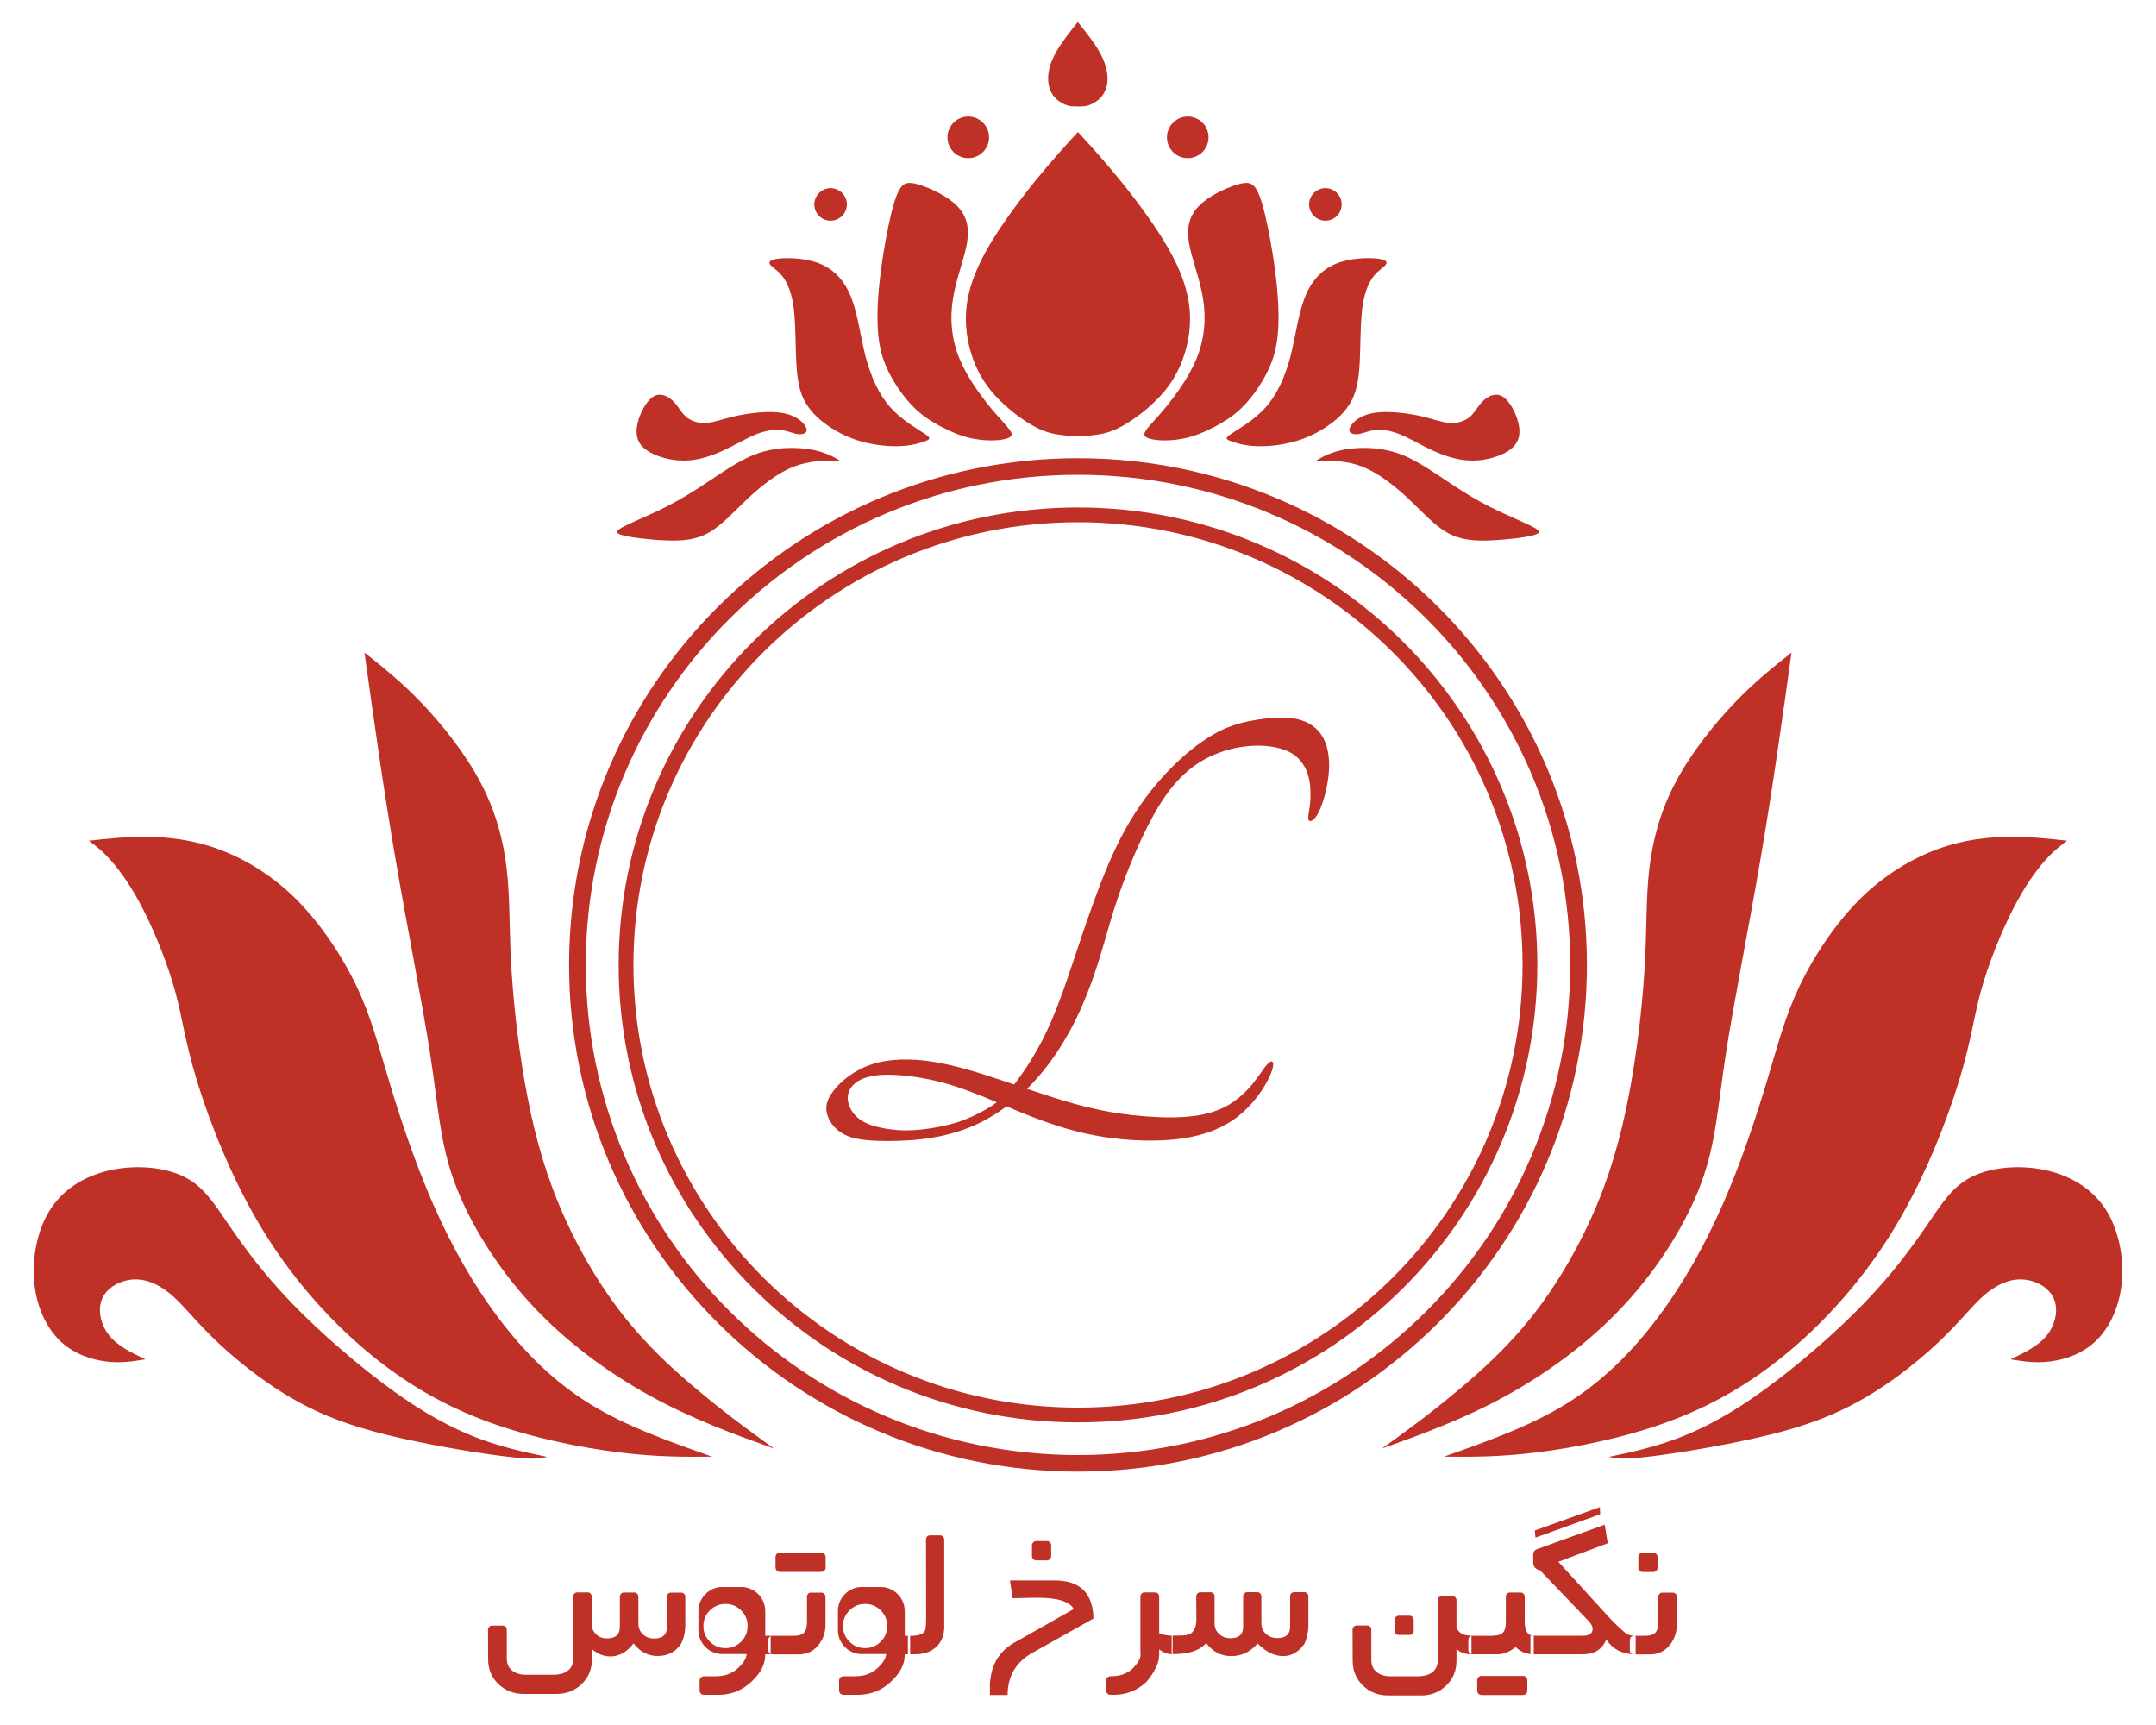 <?xml version="1.0" encoding="utf-8"?>
<!-- Generator: Adobe Illustrator 27.2.0, SVG Export Plug-In . SVG Version: 6.00 Build 0)  -->
<svg version="1.1" id="Layer_1" xmlns="http://www.w3.org/2000/svg" xmlns:xlink="http://www.w3.org/1999/xlink" x="0px" y="0px"
	 viewBox="0 0 200 160" style="enable-background:new 0 0 200 160;" xml:space="preserve">
<style type="text/css">
	.st0{fill-rule:evenodd;clip-rule:evenodd;fill:#BF3026;}
</style>
<g>
	<path class="st0" d="M71.8,134.36c-3.78-1.36-7.55-2.73-11.42-4.85c-3.87-2.12-7.83-4.99-11.08-8.51
		c-3.25-3.51-5.79-7.67-7.13-11.32c-1.34-3.65-1.49-6.8-2.24-11.75c-0.76-4.95-2.12-11.7-3.24-18.24c-1.12-6.53-2-12.85-2.88-19.16
		c1.72,1.36,3.44,2.73,5.35,4.73c1.91,2,4.01,4.65,5.41,7.31c1.41,2.66,2.12,5.35,2.43,7.99c0.31,2.64,0.23,5.24,0.4,8.55
		c0.17,3.3,0.59,7.31,1.26,11.16c0.67,3.85,1.59,7.54,3.09,11.21c1.5,3.67,3.58,7.32,5.9,10.32c2.33,3,4.91,5.35,7.31,7.33
		C67.35,131.13,69.57,132.75,71.8,134.36L71.8,134.36z M128.2,134.36c3.78-1.36,7.55-2.73,11.42-4.85
		c3.87-2.12,7.83-4.99,11.08-8.51c3.25-3.51,5.79-7.67,7.13-11.32c1.34-3.65,1.49-6.8,2.24-11.75c0.76-4.95,2.12-11.7,3.24-18.24
		c1.12-6.53,2-12.85,2.88-19.16c-1.72,1.36-3.44,2.73-5.35,4.73c-1.91,2-4.01,4.65-5.41,7.31c-1.41,2.66-2.12,5.35-2.43,7.99
		c-0.31,2.64-0.23,5.24-0.4,8.55c-0.17,3.3-0.59,7.31-1.26,11.16c-0.67,3.85-1.59,7.54-3.09,11.21c-1.5,3.67-3.58,7.32-5.9,10.32
		c-2.33,3-4.91,5.35-7.31,7.33C132.65,131.13,130.43,132.75,128.2,134.36L128.2,134.36z M8.24,77.98c1.72-0.19,3.44-0.38,5.4-0.36
		c1.96,0.02,4.16,0.25,6.54,1.11c2.38,0.86,4.94,2.35,7.24,4.62c2.3,2.28,4.33,5.34,5.67,8.16c1.34,2.82,1.99,5.4,3,8.76
		c1.01,3.36,2.37,7.49,4.06,11.35c1.69,3.86,3.7,7.45,6.08,10.61c2.38,3.17,5.13,5.91,8.49,7.99c3.37,2.08,7.35,3.48,11.34,4.89
		c-2.56,0.02-5.12,0.04-8.66-0.4c-3.54-0.44-8.08-1.34-12.18-2.85c-4.1-1.51-7.77-3.63-11.33-6.64c-3.56-3.01-6.99-6.91-9.73-11.48
		c-2.74-4.57-4.77-9.82-5.89-13.49c-1.12-3.67-1.33-5.77-2.01-8.26c-0.68-2.5-1.84-5.39-2.94-7.56c-1.1-2.17-2.15-3.62-2.99-4.57
		C9.5,78.91,8.87,78.45,8.24,77.98L8.24,77.98z M191.76,77.98c-1.72-0.19-3.44-0.38-5.4-0.36c-1.96,0.02-4.16,0.25-6.54,1.11
		c-2.38,0.86-4.94,2.35-7.24,4.62c-2.3,2.28-4.33,5.34-5.67,8.16c-1.34,2.82-1.99,5.4-3,8.76c-1.01,3.36-2.37,7.49-4.06,11.35
		c-1.69,3.86-3.7,7.45-6.08,10.61c-2.38,3.17-5.13,5.91-8.49,7.99c-3.37,2.08-7.35,3.48-11.34,4.89c2.56,0.02,5.12,0.04,8.66-0.4
		c3.54-0.44,8.08-1.34,12.18-2.85c4.1-1.51,7.77-3.63,11.33-6.64c3.56-3.01,6.99-6.91,9.73-11.48c2.74-4.57,4.77-9.82,5.89-13.49
		c1.12-3.67,1.33-5.77,2.01-8.26c0.68-2.5,1.84-5.39,2.94-7.56c1.1-2.17,2.15-3.62,2.99-4.57C190.5,78.91,191.13,78.45,191.76,77.98
		L191.76,77.98z M50.75,135.13c-2.14-0.45-4.28-0.91-6.6-1.81c-2.32-0.9-4.83-2.24-7.85-4.44c-3.03-2.2-6.57-5.25-9.23-8.01
		c-2.66-2.76-4.45-5.22-5.83-7.24c-1.38-2.01-2.35-3.58-4.14-4.47c-1.78-0.9-4.37-1.13-6.69-0.66c-2.31,0.47-4.35,1.63-5.63,3.51
		c-1.28,1.88-1.8,4.48-1.62,6.77c0.18,2.29,1.07,4.26,2.34,5.52c1.27,1.26,2.92,1.8,4.31,1.98c1.39,0.18,2.54-0.01,3.68-0.2
		c-1.3-0.62-2.6-1.24-3.39-2.25c-0.79-1.01-1.08-2.42-0.59-3.45c0.49-1.03,1.75-1.68,2.98-1.71c1.23-0.03,2.44,0.56,3.57,1.57
		c1.13,1.01,2.19,2.45,4.22,4.35c2.02,1.9,5.01,4.26,8.23,5.88c3.21,1.63,6.65,2.52,10.14,3.24c3.48,0.72,7.01,1.26,9.03,1.47
		C49.7,135.39,50.22,135.26,50.75,135.13L50.75,135.13z M149.25,135.13c2.14-0.45,4.28-0.91,6.6-1.81c2.32-0.9,4.83-2.24,7.85-4.44
		c3.03-2.2,6.57-5.25,9.23-8.01c2.66-2.76,4.45-5.22,5.83-7.24c1.38-2.01,2.35-3.58,4.14-4.47c1.78-0.9,4.37-1.13,6.69-0.66
		c2.31,0.47,4.35,1.63,5.63,3.51c1.28,1.88,1.8,4.48,1.62,6.77c-0.18,2.29-1.07,4.26-2.34,5.52c-1.27,1.26-2.92,1.8-4.31,1.98
		c-1.39,0.18-2.54-0.01-3.68-0.2c1.3-0.62,2.6-1.24,3.39-2.25c0.79-1.01,1.08-2.42,0.59-3.45c-0.49-1.03-1.75-1.68-2.98-1.71
		c-1.23-0.03-2.44,0.56-3.57,1.57c-1.13,1.01-2.19,2.45-4.22,4.35c-2.02,1.9-5.01,4.26-8.23,5.88c-3.21,1.63-6.65,2.52-10.14,3.24
		c-3.48,0.72-7.01,1.26-9.03,1.47C150.3,135.39,149.78,135.26,149.25,135.13L149.25,135.13z M100,136.5
		c26.07,0,47.21-21.04,47.21-47c0-25.96-21.14-47-47.21-47c-26.07,0-47.21,21.04-47.21,47C52.79,115.46,73.93,136.5,100,136.5
		L100,136.5z M100,134.96c25.22,0,45.66-20.35,45.66-45.46c0-25.11-20.44-45.46-45.66-45.46c-25.22,0-45.66,20.35-45.66,45.46
		C54.34,114.61,74.78,134.96,100,134.96L100,134.96z M100,131.93c23.54,0,42.61-19,42.61-42.43S123.54,47.07,100,47.07
		s-42.61,19-42.61,42.43S76.46,131.93,100,131.93L100,131.93z M100,130.56c22.77,0,41.24-18.38,41.24-41.06
		c0-22.68-18.46-41.06-41.24-41.06S58.76,66.82,58.76,89.5C58.76,112.17,77.23,130.56,100,130.56L100,130.56z M73.95,40.26
		c-0.42-0.07-0.88-0.3-1.5-0.37c-0.62-0.07-1.39,0.03-2.28,0.38c-0.89,0.35-1.88,0.96-3,1.48c-1.12,0.52-2.37,0.96-3.71,0.97
		c-1.34,0.01-2.78-0.42-3.58-1.04c-0.8-0.62-0.96-1.43-0.74-2.4c0.22-0.97,0.82-2.1,1.47-2.5c0.65-0.39,1.35-0.05,1.83,0.42
		c0.48,0.47,0.73,1.05,1.2,1.46c0.47,0.4,1.15,0.62,1.9,0.57c0.75-0.06,1.58-0.39,2.73-0.65c1.14-0.25,2.6-0.42,3.68-0.35
		c1.07,0.07,1.77,0.37,2.23,0.73c0.47,0.36,0.71,0.77,0.64,1.02C74.75,40.23,74.37,40.32,73.95,40.26L73.95,40.26z M126.05,40.26
		c0.42-0.07,0.88-0.3,1.5-0.37c0.62-0.07,1.39,0.03,2.28,0.38c0.89,0.35,1.88,0.96,3,1.48c1.12,0.52,2.37,0.96,3.71,0.97
		c1.34,0.01,2.78-0.42,3.58-1.04c0.8-0.62,0.96-1.43,0.74-2.4c-0.22-0.97-0.82-2.1-1.47-2.5c-0.65-0.39-1.35-0.05-1.83,0.42
		c-0.48,0.47-0.73,1.05-1.2,1.46c-0.47,0.4-1.15,0.62-1.9,0.57c-0.75-0.06-1.58-0.39-2.73-0.65c-1.14-0.25-2.6-0.42-3.68-0.35
		c-1.07,0.07-1.77,0.37-2.23,0.73c-0.47,0.36-0.71,0.77-0.64,1.02C125.25,40.23,125.63,40.32,126.05,40.26L126.05,40.26z
		 M77.9,42.72c-1.43,0-2.85,0-4.29,0.57c-1.44,0.57-2.9,1.7-4.2,2.91c-1.3,1.22-2.44,2.52-3.67,3.21c-1.22,0.69-2.52,0.78-4.04,0.71
		c-1.52-0.06-3.25-0.27-4-0.49c-0.75-0.22-0.53-0.45,0.34-0.88c0.87-0.43,2.39-1.05,3.73-1.73c1.34-0.68,2.51-1.4,3.83-2.28
		c1.32-0.88,2.8-1.92,4.22-2.51c1.42-0.58,2.78-0.71,3.9-0.68c1.12,0.03,1.99,0.2,2.64,0.43C77.02,42.19,77.46,42.46,77.9,42.72
		L77.9,42.72z M122.1,42.72c1.43,0,2.85,0,4.29,0.57c1.44,0.57,2.9,1.7,4.2,2.91c1.3,1.22,2.44,2.52,3.67,3.21
		c1.22,0.69,2.52,0.78,4.04,0.71c1.52-0.06,3.25-0.27,4-0.49c0.75-0.22,0.53-0.45-0.34-0.88c-0.87-0.43-2.39-1.05-3.73-1.73
		c-1.34-0.68-2.51-1.4-3.83-2.28c-1.32-0.88-2.8-1.92-4.22-2.51c-1.42-0.58-2.78-0.71-3.9-0.68c-1.12,0.03-1.99,0.2-2.64,0.43
		C122.98,42.19,122.54,42.46,122.1,42.72L122.1,42.72z M85.73,40.2c-0.66-0.44-2.08-1.23-3.15-2.43c-1.07-1.21-1.79-2.83-2.28-4.68
		c-0.48-1.85-0.72-3.93-1.33-5.48c-0.61-1.56-1.58-2.6-2.88-3.14c-1.3-0.54-2.93-0.58-3.81-0.49c-0.88,0.09-1.02,0.33-0.83,0.57
		c0.18,0.25,0.69,0.51,1.12,1.06c0.44,0.56,0.8,1.41,1,2.56c0.19,1.16,0.21,2.62,0.25,4.15c0.04,1.52,0.09,3.1,0.57,4.33
		c0.48,1.23,1.39,2.13,2.41,2.83c1.01,0.7,2.12,1.22,3.33,1.53c1.21,0.31,2.51,0.43,3.53,0.36c1.03-0.06,1.78-0.3,2.21-0.47
		C86.3,40.73,86.39,40.64,85.73,40.2L85.73,40.2z M114.27,40.2c0.66-0.44,2.08-1.23,3.15-2.43c1.07-1.21,1.79-2.83,2.28-4.68
		c0.48-1.85,0.72-3.93,1.33-5.48c0.61-1.56,1.58-2.6,2.88-3.14c1.3-0.54,2.93-0.58,3.81-0.49c0.88,0.09,1.02,0.33,0.83,0.57
		c-0.18,0.25-0.69,0.51-1.12,1.06c-0.44,0.56-0.8,1.41-1,2.56c-0.19,1.16-0.21,2.62-0.25,4.15c-0.04,1.52-0.09,3.1-0.57,4.33
		c-0.48,1.23-1.39,2.13-2.41,2.83c-1.01,0.7-2.12,1.22-3.33,1.53c-1.21,0.31-2.51,0.43-3.53,0.36c-1.03-0.06-1.78-0.3-2.21-0.47
		C113.7,40.73,113.61,40.64,114.27,40.2L114.27,40.2z M93.73,40.51c0.39-0.33-0.28-0.89-1.35-2.12c-1.07-1.23-2.54-3.13-3.34-5.04
		c-0.8-1.91-0.94-3.83-0.63-5.7c0.31-1.87,1.06-3.7,1.3-5.15c0.23-1.46-0.06-2.55-0.98-3.45c-0.91-0.9-2.44-1.6-3.44-1.91
		c-1-0.31-1.46-0.23-1.85,0.44c-0.39,0.67-0.72,1.91-1.04,3.46c-0.32,1.55-0.63,3.39-0.82,5.2c-0.19,1.81-0.25,3.58-0.09,5.01
		c0.16,1.43,0.55,2.52,1.13,3.6c0.58,1.08,1.36,2.15,2.17,2.95c0.81,0.8,1.65,1.32,2.6,1.82c0.95,0.49,2.01,0.95,3.26,1.13
		C91.9,40.95,93.34,40.84,93.73,40.51L93.73,40.51z M106.27,40.51c-0.39-0.33,0.28-0.89,1.35-2.12c1.07-1.23,2.54-3.13,3.34-5.04
		c0.8-1.91,0.94-3.83,0.63-5.7c-0.31-1.87-1.06-3.7-1.3-5.15c-0.23-1.46,0.06-2.55,0.98-3.45c0.91-0.9,2.44-1.6,3.44-1.91
		c1-0.31,1.46-0.23,1.85,0.44c0.39,0.67,0.72,1.91,1.04,3.46c0.32,1.55,0.63,3.39,0.82,5.2c0.19,1.81,0.25,3.58,0.09,5.01
		c-0.16,1.43-0.55,2.52-1.13,3.6c-0.58,1.08-1.36,2.15-2.17,2.95c-0.81,0.8-1.65,1.32-2.6,1.82c-0.95,0.49-2.01,0.95-3.26,1.13
		C108.1,40.95,106.66,40.84,106.27,40.51L106.27,40.51z M99.98,12.26c-1.24,1.35-2.48,2.71-3.96,4.54
		c-1.48,1.83-3.21,4.14-4.41,6.24c-1.2,2.1-1.86,3.99-1.99,5.83c-0.13,1.84,0.27,3.63,0.9,5.07c0.63,1.44,1.5,2.55,2.62,3.57
		c1.11,1.02,2.46,1.97,3.65,2.44c1.65,0.66,4.76,0.66,6.41,0c1.18-0.47,2.54-1.42,3.65-2.44c1.11-1.02,1.98-2.12,2.62-3.57
		c0.63-1.45,1.03-3.23,0.9-5.07c-0.13-1.84-0.79-3.73-1.99-5.83c-1.2-2.1-2.93-4.41-4.41-6.24c-1.48-1.83-2.72-3.18-3.96-4.54H99.98
		L99.98,12.26z M77.05,20.47c0.83,0,1.51-0.68,1.51-1.51c0-0.83-0.68-1.51-1.51-1.51c-0.83,0-1.51,0.68-1.51,1.51
		C75.54,19.8,76.22,20.47,77.05,20.47L77.05,20.47z M122.95,20.47c-0.83,0-1.51-0.68-1.51-1.51c0-0.83,0.68-1.51,1.51-1.51
		c0.83,0,1.51,0.68,1.51,1.51C124.46,19.8,123.78,20.47,122.95,20.47L122.95,20.47z M89.82,14.67c1.07,0,1.93-0.87,1.93-1.93
		s-0.87-1.93-1.93-1.93c-1.07,0-1.93,0.87-1.93,1.93S88.75,14.67,89.82,14.67L89.82,14.67z M110.18,14.67
		c-1.07,0-1.93-0.87-1.93-1.93s0.87-1.93,1.93-1.93c1.07,0,1.93,0.87,1.93,1.93S111.25,14.67,110.18,14.67L110.18,14.67z
		 M93.37,102.62c0.79,0.33,1.62,0.68,2.45,1c2.03,0.78,4.13,1.45,6.53,1.83c2.4,0.38,5.12,0.47,7.32,0.15
		c2.2-0.32,3.9-1.04,5.2-2.07c1.3-1.03,2.22-2.35,2.71-3.29c0.5-0.94,0.58-1.48,0.5-1.69c-0.08-0.21-0.33-0.08-0.64,0.3
		c-0.31,0.38-0.69,1.01-1.25,1.69c-0.56,0.68-1.31,1.41-2.23,1.95c-0.92,0.54-2.02,0.88-3.35,1.04c-1.34,0.16-2.92,0.13-4.41,0.01
		c-1.49-0.12-2.9-0.31-4.28-0.61c-1.38-0.29-2.74-0.67-4.18-1.13c-0.78-0.25-1.59-0.51-2.47-0.81c0.1-0.09,0.19-0.19,0.29-0.29
		c1.41-1.44,2.63-3.17,3.62-4.96c0.99-1.79,1.74-3.64,2.34-5.39c0.6-1.75,1.04-3.4,1.49-4.91c0.45-1.51,0.91-2.88,1.48-4.35
		c0.57-1.47,1.25-3.04,1.97-4.45c0.72-1.42,1.48-2.68,2.35-3.73c0.87-1.05,1.84-1.89,2.99-2.51c1.15-0.62,2.48-1.03,3.74-1.17
		c1.26-0.15,2.44-0.04,3.3,0.22c0.86,0.25,1.41,0.64,1.81,1.14c0.41,0.49,0.67,1.08,0.81,1.79c0.13,0.71,0.13,1.55,0.06,2.24
		c-0.08,0.69-0.24,1.24-0.12,1.45c0.11,0.21,0.5,0.08,0.89-0.67c0.4-0.75,0.8-2.13,0.95-3.45c0.14-1.31,0.02-2.56-0.48-3.49
		c-0.5-0.93-1.36-1.55-2.55-1.79c-1.19-0.23-2.71-0.08-4.01,0.16c-1.3,0.24-2.38,0.56-3.64,1.29c-1.26,0.73-2.71,1.85-4.14,3.34
		c-1.43,1.48-2.85,3.32-4.03,5.46c-1.19,2.14-2.15,4.57-2.94,6.75c-0.79,2.18-1.42,4.1-1.97,5.73c-0.54,1.62-1,2.94-1.51,4.23
		c-0.51,1.29-1.08,2.55-1.84,3.88c-0.62,1.08-1.36,2.2-2.05,3.08c-0.38-0.13-0.76-0.26-1.17-0.39c-1.89-0.63-4.14-1.36-6.28-1.71
		c-2.14-0.34-4.17-0.3-5.79,0.24c-1.63,0.54-2.85,1.57-3.52,2.44c-0.67,0.87-0.8,1.56-0.56,2.29c0.24,0.73,0.85,1.49,1.85,1.9
		c1,0.41,2.38,0.47,3.76,0.47c1.38,0,2.74-0.07,4.19-0.32c1.44-0.25,2.96-0.67,4.51-1.45C91.8,103.68,92.6,103.19,93.37,102.62
		L93.37,102.62z M92.46,102.24c-0.37,0.29-0.73,0.51-1.12,0.73c-0.76,0.42-1.59,0.82-2.49,1.11c-0.9,0.29-1.85,0.48-2.77,0.61
		c-0.92,0.13-1.81,0.2-2.78,0.13c-0.98-0.07-2.04-0.27-2.79-0.58c-0.75-0.31-1.19-0.73-1.48-1.18c-0.29-0.45-0.43-0.94-0.38-1.41
		c0.06-0.47,0.31-0.93,0.81-1.28c0.5-0.35,1.26-0.61,2.35-0.67c1.1-0.06,2.53,0.07,3.93,0.33c1.4,0.26,2.76,0.64,4.42,1.28
		C90.87,101.57,91.65,101.89,92.46,102.24L92.46,102.24z M99.98,2.04C99.22,3,98.45,3.97,97.96,4.85c-0.5,0.89-0.73,1.69-0.73,2.4
		C97.22,7.96,97.44,8.57,97.81,9c0.38,0.44,0.91,0.7,1.3,0.81c0.31,0.09,1.43,0.09,1.74,0c0.39-0.11,0.92-0.37,1.3-0.81
		c0.38-0.44,0.6-1.04,0.59-1.75c-0.01-0.71-0.24-1.52-0.73-2.4C101.52,3.97,100.75,3,99.98,2.04L99.98,2.04L99.98,2.04z
		 M54.9,150.88c0.06,0.27,0.19,0.51,0.39,0.7c0.27,0.26,0.61,0.39,1,0.39c0.81,0,1.21-0.36,1.21-1.07v-2.87h0.01
		c0.01-0.08,0.05-0.15,0.1-0.21c0.07-0.07,0.17-0.11,0.27-0.11h0.97c0.12,0,0.22,0.06,0.3,0.16c0.03,0.06,0.05,0.11,0.07,0.17v2.54
		c0,0.41,0.14,0.75,0.42,1.01c0.28,0.26,0.63,0.39,1.04,0.39c0.79,0,1.19-0.36,1.19-1.07v-2.87c0.01-0.08,0.05-0.15,0.1-0.21
		c0.07-0.07,0.17-0.11,0.27-0.11h0.96c0.12,0,0.22,0.06,0.3,0.16c0.03,0.06,0.05,0.11,0.07,0.16v2.65c0,0.69-0.14,1.29-0.41,1.81
		c-0.51,0.73-1.23,1.1-2.14,1.1c-0.9,0-1.65-0.39-2.25-1.17c-0.61,0.8-1.33,1.21-2.15,1.21c-0.62,0-1.19-0.23-1.71-0.68v0.94
		c0,0.92-0.32,1.69-0.95,2.3c-0.63,0.61-1.41,0.92-2.34,0.92h-3.04c-0.93,0-1.71-0.31-2.35-0.92c-0.63-0.61-0.95-1.38-0.95-2.3
		l-0.01-2.75c0-0.07,0.02-0.14,0.07-0.21c0.08-0.11,0.18-0.16,0.3-0.16h1c0.1,0,0.19,0.04,0.27,0.11c0.07,0.07,0.1,0.16,0.1,0.27
		v2.66c0,0.71,0.34,1.18,1.02,1.41c0.22,0.07,0.44,0.11,0.66,0.11h2.81c0.21-0.01,0.44-0.05,0.66-0.11c0.68-0.23,1.02-0.7,1.02-1.41
		v-5.74c0-0.11,0.03-0.2,0.1-0.27c0.07-0.07,0.17-0.11,0.27-0.11h0.98c0.12,0,0.22,0.06,0.29,0.16c0.05,0.07,0.07,0.14,0.07,0.21
		V150.88L54.9,150.88z M70.98,151.72h0.51v1.72h-0.51v0.12c0,0.83-0.43,1.64-1.29,2.44c-0.86,0.8-1.87,1.2-3.02,1.2H65.3
		c-0.19,0-0.32-0.09-0.38-0.27c-0.01-0.04-0.02-0.08-0.02-0.12v-0.93c0-0.11,0.03-0.2,0.1-0.27c0.07-0.07,0.15-0.11,0.24-0.11v-0.02
		h1.15c0.81,0,1.49-0.23,2.02-0.71c0.53-0.47,0.82-0.92,0.85-1.35h-2.29c-0.46,0-0.89-0.15-1.31-0.45
		c-0.08-0.07-0.18-0.16-0.28-0.26c-0.39-0.44-0.59-0.94-0.59-1.51v-1.78c0-0.54,0.18-1.02,0.54-1.45c0.16-0.17,0.28-0.27,0.36-0.33
		c0.4-0.29,0.83-0.44,1.29-0.44h1.81c0.47,0,0.91,0.16,1.33,0.47c0.07,0.05,0.17,0.14,0.31,0.28c0.15,0.19,0.25,0.35,0.31,0.46
		c0.16,0.3,0.25,0.66,0.25,1.08V151.72L70.98,151.72z M67.3,148.77c-0.57,0-1.05,0.2-1.45,0.6c-0.4,0.4-0.6,0.88-0.6,1.45
		c0,0.57,0.2,1.05,0.6,1.45c0.4,0.4,0.88,0.6,1.45,0.6c0.57,0,1.05-0.2,1.45-0.6c0.4-0.4,0.6-0.88,0.6-1.45
		c0-0.57-0.2-1.05-0.6-1.45C68.35,148.97,67.87,148.77,67.3,148.77L67.3,148.77z M71.68,153.44c-0.1,0-0.18-0.02-0.24-0.06
		c-0.11-0.08-0.17-0.18-0.17-0.3v-0.98c0-0.07,0.02-0.14,0.07-0.21c0.08-0.11,0.18-0.16,0.3-0.16h1.96c0.48,0,0.81-0.1,0.99-0.3
		c0.18-0.2,0.27-0.54,0.27-1.02v-2.32c0-0.07,0.02-0.14,0.07-0.21c0.07-0.11,0.17-0.16,0.29-0.16h0.97c0.1,0,0.19,0.04,0.27,0.11
		c0.07,0.07,0.11,0.16,0.11,0.27v0.24h0.01v2.31c0,0.76-0.22,1.4-0.66,1.94c-0.47,0.57-1.07,0.86-1.8,0.86H71.68L71.68,153.44z
		 M71.94,145.38v-0.96c0-0.11,0.04-0.2,0.11-0.28c0.08-0.08,0.17-0.12,0.28-0.12h3.88c0.13,0,0.23,0.06,0.31,0.17
		c0.05,0.08,0.07,0.15,0.07,0.22v1c0,0.13-0.06,0.23-0.18,0.33c-0.06,0.04-0.14,0.06-0.25,0.06h-3.8c-0.2,0-0.33-0.09-0.4-0.28
		C71.94,145.47,71.94,145.43,71.94,145.38L71.94,145.38z M83.92,151.72h0.51v1.72h-0.51v0.12c0,0.83-0.43,1.64-1.29,2.44
		c-0.86,0.8-1.87,1.2-3.02,1.2h-1.37c-0.19,0-0.32-0.09-0.38-0.27c-0.01-0.04-0.02-0.08-0.02-0.12v-0.93c0-0.11,0.03-0.2,0.1-0.27
		c0.07-0.07,0.15-0.11,0.24-0.11v-0.02h1.15c0.81,0,1.49-0.23,2.02-0.71c0.53-0.47,0.82-0.92,0.85-1.35h-2.29
		c-0.46,0-0.89-0.15-1.31-0.45c-0.08-0.07-0.18-0.16-0.28-0.26c-0.39-0.44-0.59-0.94-0.59-1.51v-1.78c0-0.54,0.18-1.02,0.54-1.45
		c0.16-0.17,0.28-0.27,0.36-0.33c0.4-0.29,0.83-0.44,1.29-0.44h1.81c0.47,0,0.91,0.16,1.33,0.47c0.07,0.05,0.17,0.14,0.31,0.28
		c0.15,0.19,0.25,0.35,0.31,0.46c0.16,0.3,0.25,0.66,0.25,1.08V151.72L83.92,151.72z M80.25,148.77c-0.57,0-1.05,0.2-1.45,0.6
		c-0.4,0.4-0.6,0.88-0.6,1.45c0,0.57,0.2,1.05,0.6,1.45c0.4,0.4,0.88,0.6,1.45,0.6s1.05-0.2,1.45-0.6c0.4-0.4,0.6-0.88,0.6-1.45
		c0-0.57-0.2-1.05-0.6-1.45C81.3,148.97,80.82,148.77,80.25,148.77L80.25,148.77z M87.6,150.81c0,0.83-0.25,1.47-0.74,1.94
		c-0.49,0.46-1.16,0.69-2,0.69h-0.64v-1.72l0.5,0.01c0.55-0.04,0.91-0.18,1.05-0.42c0.1-0.15,0.14-0.56,0.14-1.25l-0.01-7.27
		c0-0.11,0.03-0.2,0.1-0.27c0.07-0.07,0.16-0.11,0.27-0.11h0.96c0.12,0,0.22,0.06,0.29,0.16c0.05,0.07,0.07,0.14,0.07,0.21V150.81
		L87.6,150.81z M91.83,157.21v-1.14c0.01-0.03,0.02-0.15,0.05-0.37c0.2-1.58,1.02-2.74,2.47-3.48l5.26-2.98
		c-0.39-0.69-1.49-1.04-3.28-1.04h-0.53l-1.87,0.04l-0.24-1.65h4.15c2.35,0,3.55,1.18,3.59,3.54l-5.65,3.17
		c-1.54,0.86-2.31,2.17-2.31,3.92H91.83L91.83,157.21z M95.73,144.31v-0.97c0-0.11,0.04-0.21,0.11-0.27
		c0.08-0.08,0.17-0.13,0.28-0.13h1.01c0.13,0,0.23,0.06,0.31,0.17c0.05,0.07,0.07,0.14,0.07,0.22v1.01c0,0.13-0.06,0.23-0.18,0.33
		c-0.06,0.04-0.14,0.06-0.25,0.06h-0.94c-0.2,0-0.33-0.09-0.4-0.28C95.74,144.39,95.73,144.35,95.73,144.31L95.73,144.31z
		 M107.53,151.49c0.37,0.15,0.79,0.23,1.25,0.23v1.72c-0.49-0.01-0.9-0.17-1.25-0.46v0.6h-0.01c0,0.67-0.39,1.48-1.17,2.42
		c-0.86,0.8-1.87,1.2-3.02,1.2h-0.32c-0.19,0-0.32-0.09-0.38-0.27c-0.01-0.04-0.02-0.08-0.02-0.12v-0.93c0-0.11,0.04-0.2,0.1-0.27
		c0.07-0.07,0.15-0.11,0.24-0.13h0.1c0.81,0,1.49-0.23,2.02-0.71c0.5-0.53,0.74-0.95,0.74-1.28h-0.02v-5.41
		c0-0.11,0.04-0.2,0.11-0.27c0.07-0.07,0.16-0.11,0.27-0.11h0.99c0.12,0,0.22,0.06,0.3,0.16c0.05,0.07,0.07,0.14,0.07,0.21V151.49
		L107.53,151.49z M121.37,150.68c0,0.69-0.13,1.3-0.38,1.81c-0.53,0.74-1.18,1.12-1.95,1.12c-0.81,0-1.61-0.39-2.38-1.17
		c-0.68,0.78-1.5,1.17-2.44,1.17c-0.94,0-1.72-0.4-2.33-1.21c-0.44,0.5-1.08,0.81-1.93,0.94c-0.4,0.06-0.82,0.09-1.27,0.09v-1.72
		h0.62c0.59,0,0.98-0.07,1.18-0.22c0.32-0.23,0.49-0.66,0.49-1.27l-0.01-2.15c0-0.11,0.04-0.2,0.11-0.27
		c0.07-0.07,0.16-0.11,0.27-0.11h0.94c0.12,0,0.22,0.05,0.3,0.14c0.06,0.08,0.08,0.14,0.08,0.18v2.57c0,0.41,0.15,0.74,0.45,1
		c0.28,0.25,0.62,0.37,1.03,0.37c0.78,0,1.17-0.36,1.17-1.07v-2.82c0-0.11,0.04-0.2,0.11-0.27c0.07-0.07,0.16-0.11,0.27-0.11h0.95
		c0.12,0,0.22,0.06,0.29,0.16c0.03,0.05,0.05,0.1,0.06,0.15h0.01v2.56c0,0.41,0.14,0.74,0.43,1c0.29,0.26,0.64,0.39,1.05,0.39
		c0.79,0,1.19-0.36,1.19-1.07v-2.87c0.01-0.08,0.05-0.15,0.1-0.21c0.08-0.07,0.17-0.11,0.27-0.11H121c0.12,0,0.22,0.06,0.3,0.16
		c0.03,0.06,0.06,0.11,0.07,0.16V150.68L121.37,150.68z M135.1,150.87c0.13,0.55,0.6,0.84,1.4,0.85v1.72c-0.6,0-1.07-0.17-1.39-0.5
		v1.1c0,0.92-0.32,1.69-0.95,2.3c-0.63,0.61-1.41,0.92-2.34,0.92h-3.05c-0.93,0-1.71-0.31-2.34-0.92c-0.63-0.61-0.95-1.38-0.95-2.3
		l-0.01-2.9c0-0.07,0.02-0.14,0.07-0.21c0.08-0.11,0.18-0.16,0.3-0.16h1c0.1,0,0.19,0.04,0.27,0.11c0.07,0.07,0.1,0.16,0.1,0.27
		v2.81c0,0.71,0.34,1.18,1.02,1.41c0.22,0.07,0.44,0.11,0.66,0.11h2.81c0.22-0.01,0.44-0.05,0.66-0.11c0.68-0.23,1.02-0.7,1.02-1.41
		v-5.54c0-0.11,0.04-0.2,0.11-0.27c0.07-0.08,0.16-0.11,0.27-0.11h0.98c0.12,0,0.22,0.05,0.3,0.16c0.05,0.07,0.07,0.14,0.07,0.21
		V150.87L135.1,150.87z M129.36,151.23v-0.97c0-0.11,0.04-0.21,0.11-0.27c0.08-0.08,0.17-0.13,0.28-0.13h1.01
		c0.13,0,0.23,0.06,0.31,0.17c0.05,0.07,0.07,0.14,0.07,0.22v1.01c0,0.13-0.06,0.23-0.18,0.33c-0.06,0.04-0.14,0.06-0.25,0.06h-0.93
		c-0.2,0-0.33-0.09-0.4-0.28C129.36,151.31,129.36,151.27,129.36,151.23L129.36,151.23z M138.43,151.72c0.48,0,0.81-0.1,0.99-0.29
		c0.18-0.19,0.27-0.53,0.27-1.03v-2.31c0-0.11,0.04-0.2,0.1-0.27c0.08-0.07,0.17-0.11,0.27-0.11h1.01c0.12,0,0.22,0.06,0.3,0.16
		c0.04,0.07,0.07,0.14,0.07,0.21v2.32c0,0.88,0.28,1.32,0.84,1.32v1.72c-0.66,0-1.22-0.22-1.68-0.67c-0.58,0.45-1.14,0.67-1.66,0.67
		h-2.33c-0.19,0-0.32-0.09-0.38-0.27c-0.01-0.05-0.02-0.08-0.02-0.12v-0.94c0-0.11,0.03-0.2,0.1-0.27c0.07-0.08,0.17-0.11,0.27-0.11
		H138.43L138.43,151.72z M137.03,156.81v-0.96c0-0.11,0.04-0.2,0.11-0.28c0.08-0.08,0.17-0.12,0.28-0.12h3.88
		c0.13,0,0.23,0.06,0.31,0.17c0.05,0.07,0.07,0.15,0.07,0.22v1c0,0.13-0.06,0.23-0.18,0.32c-0.06,0.04-0.14,0.06-0.25,0.06h-3.8
		c-0.2,0-0.33-0.09-0.4-0.28C137.04,156.89,137.03,156.85,137.03,156.81L137.03,156.81z M148.44,140.45l-6,2.17l-0.07-0.66
		l6.04-2.17L148.44,140.45L148.44,140.45z M142.55,143.7l6.31-2.28l0.28,1.72l-4.58,1.72l4.79,5.25c0.34,0.37,0.84,0.85,1.51,1.43
		c0.28,0.14,0.57,0.2,0.87,0.18v1.72c-1.22,0-2.13-0.46-2.72-1.37c-0.39,0.92-1.11,1.37-2.18,1.37h-4.86v-1.72h4.89
		c0.58,0,0.88-0.22,0.88-0.65c0-0.22-0.13-0.46-0.4-0.74l-4.49-4.69c-0.13-0.01-0.24-0.06-0.35-0.14c-0.03-0.02-0.06-0.05-0.09-0.08
		c-0.05-0.06-0.09-0.11-0.11-0.14c-0.05-0.1-0.07-0.22-0.07-0.34v-0.77c0-0.13,0.04-0.24,0.12-0.33c0.04-0.04,0.07-0.06,0.08-0.07
		C142.46,143.73,142.5,143.72,142.55,143.7L142.55,143.7z M151.6,153.44c-0.1,0-0.18-0.02-0.24-0.06c-0.12-0.08-0.17-0.18-0.17-0.3
		v-0.98c0-0.07,0.02-0.14,0.07-0.21c0.08-0.11,0.18-0.16,0.3-0.16h1.01c0.48,0,0.8-0.1,0.99-0.3c0.18-0.2,0.27-0.54,0.27-1.02v-2.32
		c0-0.07,0.02-0.14,0.07-0.21c0.07-0.11,0.18-0.16,0.3-0.16h0.97c0.1,0,0.19,0.04,0.27,0.11c0.07,0.07,0.1,0.16,0.1,0.27v0.24h0.01
		v2.31c0,0.76-0.22,1.4-0.66,1.94c-0.47,0.57-1.07,0.86-1.8,0.86H151.6L151.6,153.44z M151.98,145.39v-0.97
		c0-0.11,0.04-0.21,0.11-0.28c0.08-0.08,0.17-0.12,0.28-0.12h1.01c0.13,0,0.23,0.06,0.31,0.17c0.05,0.07,0.07,0.14,0.07,0.22v1.01
		c0,0.13-0.06,0.23-0.18,0.33c-0.06,0.04-0.14,0.06-0.25,0.06h-0.94c-0.2,0-0.33-0.09-0.4-0.28
		C151.99,145.47,151.98,145.43,151.98,145.39L151.98,145.39z"/>
</g>
</svg>

